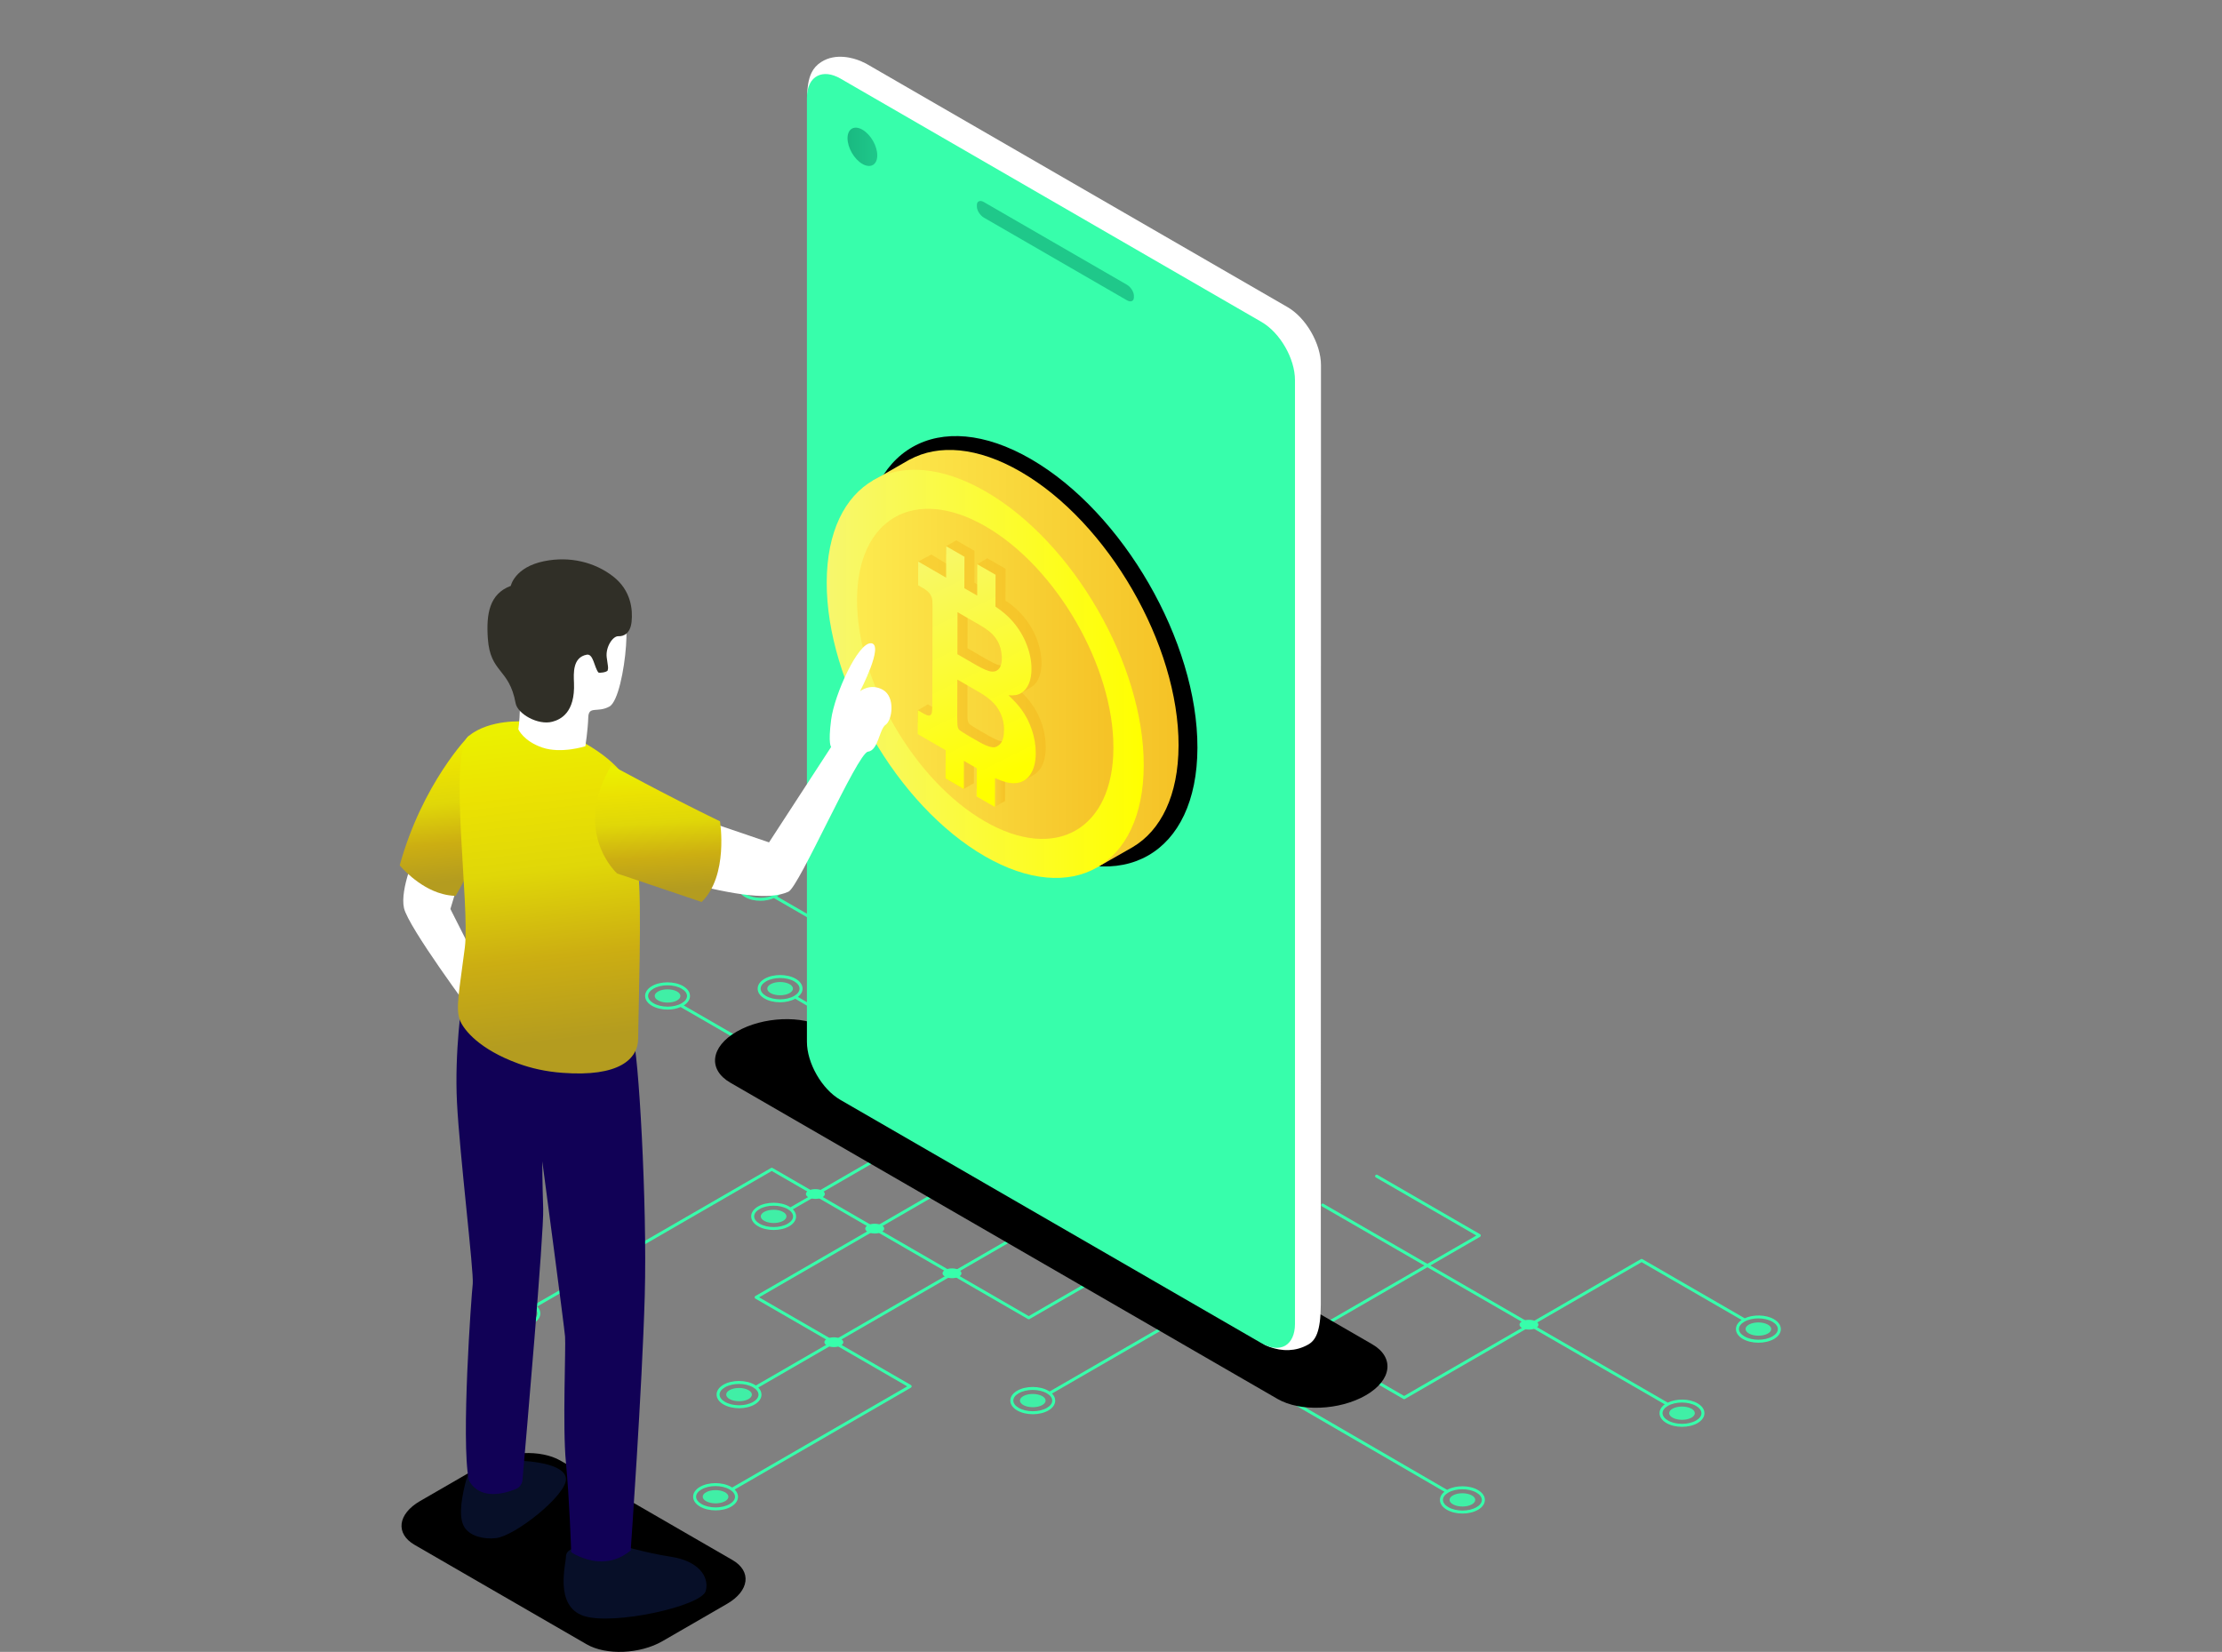 <svg width="581" height="432" viewBox="0 0 581 432" fill="none" xmlns="http://www.w3.org/2000/svg">
<rect x="0" y="0" width="581" height="432" fill="#808080" stroke="none"/>
<path d="M236.589 296.352L178.794 262.943C179.842 262.283 180.421 261.411 180.418 260.469C180.418 259.474 179.773 258.554 178.606 257.879C176.356 256.579 172.706 256.579 170.468 257.879C169.316 258.551 168.681 259.465 168.684 260.454C168.684 261.449 169.328 262.37 170.495 263.045C171.62 263.696 173.094 264.022 174.569 264.022C175.774 264.022 176.968 263.792 177.977 263.359C177.992 263.368 178.001 263.383 178.016 263.392L236.198 297.024C236.258 297.06 236.326 297.078 236.392 297.078C236.526 297.078 236.658 297.009 236.729 296.883C236.837 296.698 236.774 296.459 236.586 296.352H236.589ZM170.883 262.373C169.967 261.841 169.46 261.163 169.46 260.454C169.46 259.755 169.955 259.077 170.859 258.554C171.871 257.966 173.202 257.673 174.533 257.673C175.864 257.673 177.201 257.966 178.219 258.554C179.135 259.083 179.642 259.764 179.642 260.472C179.642 261.175 179.147 261.85 178.242 262.376C176.222 263.553 172.918 263.553 170.883 262.376V262.373Z" fill="#37FEAB"/>
<g opacity="0.88">
<path d="M176.917 259.238C175.601 258.56 173.476 258.56 172.169 259.238C170.862 259.917 170.867 261.013 172.184 261.689C173.5 262.367 175.624 262.367 176.932 261.689C178.239 261.01 178.233 259.914 176.917 259.235V259.238Z" fill="#37FEAB"/>
</g>
<path d="M299.164 272.107L241.37 238.699C242.417 238.039 242.996 237.169 242.993 236.228C242.993 235.233 242.349 234.313 241.182 233.638C238.931 232.338 235.282 232.338 233.043 233.638C231.891 234.307 231.256 235.224 231.259 236.213C231.259 237.208 231.903 238.129 233.07 238.804C234.195 239.455 235.67 239.781 237.144 239.781C238.35 239.781 239.543 239.551 240.552 239.118C240.567 239.13 240.576 239.141 240.591 239.15L298.773 272.783C298.833 272.819 298.901 272.837 298.967 272.837C299.101 272.837 299.233 272.768 299.304 272.642C299.412 272.457 299.349 272.218 299.161 272.11L299.164 272.107ZM233.461 238.129C232.545 237.6 232.038 236.918 232.038 236.21C232.038 235.508 232.533 234.833 233.437 234.307C234.449 233.718 235.78 233.426 237.111 233.426C238.442 233.426 239.779 233.718 240.797 234.307C241.713 234.836 242.22 235.517 242.22 236.225C242.22 236.927 241.725 237.603 240.821 238.129C238.8 239.306 235.5 239.306 233.461 238.129Z" fill="#37FEAB"/>
<g opacity="0.88">
<path d="M239.495 234.994C238.179 234.316 236.054 234.316 234.747 234.994C233.44 235.673 233.446 236.769 234.762 237.444C236.078 238.123 238.203 238.123 239.51 237.444C240.817 236.766 240.811 235.67 239.495 234.991V234.994Z" fill="#37FEAB"/>
</g>
<g opacity="0.88">
<path d="M272.413 365.057C271.097 364.378 268.972 364.378 267.665 365.057C266.358 365.735 266.364 366.831 267.68 367.507C268.996 368.185 271.121 368.185 272.428 367.507C273.735 366.828 273.729 365.732 272.413 365.054V365.057Z" fill="#37FEAB"/>
</g>
<path d="M249.123 291.649C249.016 291.463 248.777 291.398 248.592 291.505L206.674 315.737C206.567 315.666 206.459 315.591 206.34 315.525C204.09 314.226 200.44 314.226 198.202 315.525C197.05 316.198 196.414 317.112 196.417 318.101C196.417 319.096 197.062 320.016 198.228 320.691C199.354 321.343 200.828 321.668 202.302 321.668C203.776 321.668 205.248 321.343 206.367 320.691C207.519 320.019 208.154 319.105 208.151 318.116C208.151 317.447 207.856 316.816 207.313 316.266L248.983 292.18C249.168 292.073 249.234 291.837 249.126 291.649H249.123ZM205.976 320.019C203.955 321.196 200.652 321.196 198.616 320.019C197.7 319.49 197.196 318.809 197.193 318.101C197.193 317.399 197.688 316.723 198.593 316.198C199.604 315.609 200.935 315.316 202.266 315.316C203.597 315.316 204.934 315.609 205.952 316.198C206.868 316.726 207.375 317.408 207.375 318.116C207.375 318.818 206.88 319.493 205.976 320.016V320.019Z" fill="#37FEAB"/>
<g opacity="0.88">
<path d="M204.65 316.885C203.334 316.207 201.209 316.207 199.902 316.885C198.595 317.563 198.601 318.66 199.917 319.335C201.233 320.013 203.358 320.013 204.665 319.335C205.972 318.657 205.966 317.56 204.65 316.882V316.885Z" fill="#37FEAB"/>
</g>
<path d="M279.783 270.939L254.658 256.415C254.539 256.346 254.387 256.346 254.267 256.415L227.868 272.051L208.652 260.712C209.422 260.096 209.846 259.346 209.846 258.545C209.846 257.556 209.213 256.639 208.061 255.97C205.823 254.667 202.173 254.667 199.923 255.97C198.756 256.645 198.111 257.565 198.111 258.56C198.111 259.552 198.744 260.467 199.896 261.136C201.015 261.787 202.486 262.113 203.961 262.113C205.435 262.113 206.817 261.799 207.927 261.187L227.671 272.84C227.731 272.876 227.799 272.893 227.868 272.893C227.937 272.893 228.005 272.876 228.065 272.84L254.467 257.204L279.395 271.612C279.58 271.719 279.819 271.656 279.927 271.468C280.034 271.283 279.971 271.044 279.783 270.936V270.939ZM200.287 260.464C199.383 259.938 198.887 259.262 198.887 258.563C198.887 257.855 199.395 257.174 200.311 256.645C201.328 256.056 202.662 255.764 203.993 255.764C205.324 255.764 206.655 256.056 207.667 256.645C208.571 257.171 209.067 257.846 209.067 258.545C209.067 259.253 208.559 259.935 207.643 260.464C205.608 261.641 202.307 261.641 200.284 260.464H200.287Z" fill="#37FEAB"/>
<g opacity="0.88">
<path d="M201.612 257.326C202.928 256.648 205.053 256.648 206.36 257.326C207.667 258.004 207.661 259.101 206.345 259.776C205.029 260.454 202.904 260.454 201.597 259.776C200.29 259.098 200.296 258.001 201.612 257.323V257.326Z" fill="#37FEAB"/>
</g>
<path d="M237.347 254.416C237.347 254.275 237.272 254.147 237.153 254.078L203.176 234.439C204.185 233.781 204.743 232.927 204.743 232.003C204.743 231.014 204.11 230.097 202.959 229.428C200.723 228.125 197.07 228.125 194.82 229.428C193.653 230.103 193.009 231.023 193.009 232.018C193.009 233.007 193.641 233.925 194.793 234.594C195.913 235.245 197.384 235.571 198.858 235.571C200.097 235.571 201.326 235.326 202.359 234.866L236.18 254.416L205.755 272.003C205.635 272.072 205.561 272.2 205.561 272.341C205.561 272.481 205.635 272.61 205.755 272.678L232.611 288.201C232.67 288.236 232.739 288.254 232.805 288.254C232.939 288.254 233.07 288.186 233.142 288.06C233.249 287.875 233.187 287.636 232.999 287.528L206.728 272.341L237.153 254.754C237.272 254.685 237.347 254.556 237.347 254.416ZM195.187 233.922C194.283 233.396 193.788 232.72 193.788 232.018C193.788 231.31 194.295 230.629 195.211 230.1C197.247 228.923 200.547 228.923 202.571 230.1C203.475 230.626 203.97 231.301 203.97 232C203.97 232.709 203.463 233.39 202.547 233.919C200.511 235.096 197.211 235.096 195.187 233.919V233.922Z" fill="#37FEAB"/>
<g opacity="0.88">
<path d="M196.512 230.784C197.828 230.106 199.953 230.106 201.26 230.784C202.567 231.463 202.561 232.559 201.245 233.234C199.929 233.913 197.804 233.913 196.497 233.234C195.19 232.556 195.196 231.46 196.512 230.781V230.784Z" fill="#37FEAB"/>
</g>
<path d="M463.835 344.995C461.743 343.785 458.452 343.717 456.199 344.756L429.438 329.288C429.319 329.219 429.17 329.219 429.05 329.288L367.146 365.071L313.631 334.137C313.446 334.03 313.208 334.092 313.1 334.281C312.993 334.466 313.055 334.705 313.243 334.813L366.952 365.86C367.012 365.896 367.081 365.914 367.146 365.914C367.212 365.914 367.281 365.896 367.34 365.86L429.244 330.077L455.393 345.193C454.435 345.841 453.91 346.675 453.91 347.574C453.91 348.572 454.554 349.492 455.721 350.165C456.846 350.816 458.32 351.142 459.795 351.142C461.269 351.142 462.74 350.816 463.859 350.165C465.011 349.492 465.647 348.578 465.644 347.589C465.644 346.591 464.999 345.671 463.832 344.998L463.835 344.995ZM463.471 349.486C461.451 350.664 458.147 350.664 456.112 349.486C455.196 348.955 454.691 348.276 454.688 347.568C454.688 346.866 455.184 346.191 456.088 345.665C457.1 345.076 458.431 344.783 459.762 344.783C461.093 344.783 462.43 345.076 463.447 345.665C464.364 346.197 464.871 346.875 464.871 347.583C464.871 348.285 464.376 348.96 463.471 349.486Z" fill="#37FEAB"/>
<g opacity="0.88">
<path d="M462.146 346.352C460.83 345.674 458.705 345.674 457.398 346.352C456.091 347.03 456.097 348.127 457.413 348.802C458.729 349.48 460.854 349.48 462.161 348.802C463.468 348.124 463.462 347.027 462.146 346.349V346.352Z" fill="#37FEAB"/>
</g>
<path d="M443.859 366.993C441.719 365.756 438.326 365.711 436.073 366.825C436.058 366.813 436.046 366.795 436.028 366.787L346.042 314.814C345.854 314.707 345.618 314.769 345.51 314.958C345.403 315.143 345.466 315.382 345.654 315.489L435.3 367.265C434.413 367.901 433.933 368.708 433.933 369.568C433.933 370.563 434.578 371.484 435.744 372.159C436.869 372.81 438.344 373.136 439.818 373.136C441.292 373.136 442.764 372.81 443.883 372.159C445.035 371.487 445.67 370.572 445.667 369.583C445.667 368.588 445.023 367.668 443.856 366.993H443.859ZM443.495 371.487C441.474 372.664 438.171 372.664 436.135 371.487C435.219 370.958 434.712 370.276 434.712 369.568C434.712 368.869 435.207 368.191 436.111 367.668C437.123 367.079 438.454 366.787 439.785 366.787C441.116 366.787 442.45 367.079 443.468 367.668C444.384 368.197 444.891 368.881 444.891 369.586C444.891 370.288 444.396 370.964 443.492 371.49L443.495 371.487Z" fill="#37FEAB"/>
<g opacity="0.88">
<path d="M442.17 368.349C440.854 367.671 438.729 367.671 437.422 368.349C436.114 369.028 436.12 370.124 437.437 370.799C438.753 371.478 440.877 371.478 442.185 370.799C443.492 370.121 443.486 369.025 442.17 368.346V368.349Z" fill="#37FEAB"/>
</g>
<path d="M386.441 389.668C384.217 388.383 380.636 388.375 378.392 389.626L325.563 358.961L386.999 323.446C387.118 323.378 387.193 323.249 387.193 323.109C387.193 322.968 387.118 322.84 386.999 322.771L360.146 307.249C359.961 307.138 359.722 307.204 359.614 307.392C359.507 307.578 359.57 307.817 359.758 307.924L386.029 323.112L324.593 358.624C324.474 358.692 324.399 358.821 324.399 358.961C324.399 359.102 324.474 359.227 324.593 359.299L377.673 390.111C376.926 390.72 376.518 391.458 376.518 392.247C376.518 393.245 377.162 394.165 378.329 394.837C379.454 395.489 380.928 395.814 382.403 395.814C383.877 395.814 385.348 395.489 386.467 394.837C387.619 394.165 388.255 393.251 388.255 392.262C388.255 391.267 387.61 390.347 386.444 389.671L386.441 389.668ZM386.076 394.162C384.056 395.339 380.755 395.339 378.717 394.162C377.801 393.633 377.294 392.952 377.294 392.244C377.294 391.542 377.789 390.866 378.693 390.344C379.705 389.755 381.036 389.462 382.367 389.462C383.698 389.462 385.035 389.755 386.053 390.344C386.969 390.872 387.476 391.554 387.476 392.262C387.476 392.964 386.981 393.639 386.076 394.162Z" fill="#37FEAB"/>
<g opacity="0.88">
<path d="M384.752 391.025C383.436 390.347 381.311 390.347 380.004 391.025C378.696 391.703 378.702 392.8 380.019 393.475C381.335 394.153 383.459 394.153 384.767 393.475C386.074 392.797 386.068 391.7 384.752 391.022V391.025Z" fill="#37FEAB"/>
</g>
<path d="M275.57 294.269C275.462 294.084 275.224 294.018 275.039 294.126L197.518 338.939C197.398 339.008 197.324 339.136 197.324 339.277C197.324 339.417 197.398 339.546 197.518 339.614L237.218 362.562L191.439 389.026C191.349 388.966 191.26 388.903 191.161 388.847C188.911 387.547 185.261 387.547 183.023 388.847C181.871 389.519 181.235 390.433 181.238 391.422C181.238 392.417 181.883 393.338 183.05 394.013C184.175 394.664 185.649 394.99 187.123 394.99C188.598 394.99 190.069 394.664 191.188 394.013C192.34 393.34 192.976 392.426 192.973 391.437C192.973 390.753 192.659 390.105 192.089 389.546L238.188 362.896C238.308 362.828 238.382 362.699 238.382 362.559C238.382 362.418 238.308 362.29 238.188 362.221L198.488 339.274L275.427 294.798C275.612 294.691 275.677 294.454 275.57 294.266V294.269ZM190.794 393.34C188.774 394.518 185.473 394.518 183.435 393.34C182.519 392.812 182.014 392.13 182.011 391.422C182.011 390.72 182.507 390.045 183.411 389.519C184.423 388.93 185.754 388.637 187.085 388.637C188.416 388.637 189.75 388.93 190.767 389.519C191.683 390.051 192.191 390.729 192.191 391.437C192.191 392.139 191.695 392.815 190.791 393.338L190.794 393.34Z" fill="#37FEAB"/>
<g opacity="0.88">
<path d="M189.469 390.203C188.153 389.525 186.029 389.525 184.721 390.203C183.414 390.881 183.42 391.978 184.736 392.653C186.052 393.331 188.177 393.331 189.484 392.653C190.791 391.975 190.786 390.878 189.469 390.2V390.203Z" fill="#37FEAB"/>
</g>
<path d="M291.133 308.746C291.026 308.561 290.787 308.495 290.602 308.602L197.631 362.344C197.524 362.272 197.416 362.197 197.297 362.131C195.047 360.829 191.397 360.832 189.159 362.131C188.007 362.804 187.371 363.718 187.374 364.707C187.374 365.702 188.019 366.622 189.186 367.298C190.311 367.949 191.785 368.275 193.259 368.275C194.733 368.275 196.205 367.949 197.324 367.298C198.476 366.625 199.111 365.711 199.108 364.722C199.108 364.053 198.81 363.422 198.267 362.872L290.987 309.275C291.172 309.167 291.237 308.931 291.13 308.743L291.133 308.746ZM196.933 366.628C194.909 367.805 191.609 367.805 189.573 366.628C188.657 366.099 188.15 365.418 188.15 364.71C188.15 364.011 188.645 363.333 189.55 362.81C190.561 362.221 191.892 361.928 193.223 361.928C194.554 361.928 195.888 362.221 196.909 362.81C197.825 363.341 198.332 364.023 198.332 364.728C198.332 365.43 197.837 366.105 196.933 366.631V366.628Z" fill="#37FEAB"/>
<g opacity="0.88">
<path d="M195.611 363.491C194.295 362.813 192.17 362.813 190.863 363.491C189.556 364.169 189.562 365.266 190.878 365.941C192.194 366.619 194.319 366.619 195.626 365.941C196.933 365.263 196.927 364.166 195.611 363.488V363.491Z" fill="#37FEAB"/>
</g>
<g opacity="0.88">
<path d="M137.784 342.256C136.468 341.577 134.343 341.577 133.036 342.256C131.729 342.934 131.735 344.03 133.051 344.706C134.367 345.384 136.492 345.384 137.799 344.706C139.106 344.027 139.1 342.931 137.784 342.253V342.256Z" fill="#37FEAB"/>
</g>
<path d="M300.349 326.518C300.241 326.333 300.002 326.267 299.817 326.375L269.001 344.186L201.991 305.45C201.872 305.381 201.723 305.381 201.603 305.45L139.858 341.141C139.735 341.057 139.61 340.974 139.473 340.896C137.223 339.593 133.573 339.596 131.334 340.896C130.182 341.568 129.547 342.483 129.55 343.472C129.55 344.467 130.194 345.387 131.361 346.062C132.486 346.713 133.961 347.039 135.435 347.039C136.909 347.039 138.38 346.713 139.5 346.062C140.651 345.39 141.287 344.476 141.284 343.486C141.284 342.835 141.004 342.217 140.484 341.676L201.797 306.233L268.807 344.969C268.867 345.004 268.936 345.022 269.001 345.022C269.067 345.022 269.136 345.004 269.195 344.969L300.205 327.044C300.39 326.936 300.456 326.7 300.349 326.512V326.518ZM139.109 345.393C137.088 346.57 133.785 346.57 131.749 345.393C130.833 344.864 130.326 344.183 130.326 343.475C130.326 342.775 130.821 342.097 131.725 341.574C132.737 340.986 134.068 340.693 135.399 340.693C136.73 340.693 138.067 340.986 139.085 341.574C139.207 341.646 139.32 341.721 139.428 341.795C139.434 341.81 139.434 341.822 139.443 341.837C139.503 341.942 139.607 342.002 139.717 342.022C140.231 342.465 140.508 342.973 140.508 343.495C140.508 344.198 140.013 344.873 139.109 345.399V345.393Z" fill="#37FEAB"/>
<path d="M214.946 311.351C213.977 310.852 212.41 310.852 211.446 311.351C210.482 311.85 210.488 312.66 211.458 313.159C212.428 313.658 213.994 313.658 214.958 313.159C215.922 312.66 215.916 311.85 214.946 311.351Z" fill="#37FEAB"/>
<path d="M218.629 265.08C217.659 264.581 216.092 264.581 215.128 265.08C214.164 265.579 214.17 266.389 215.14 266.888C216.11 267.387 217.677 267.387 218.641 266.888C219.605 266.389 219.599 265.579 218.629 265.08Z" fill="#37FEAB"/>
<path d="M230.462 320.405C229.492 319.906 227.925 319.906 226.961 320.405C225.997 320.904 226.003 321.713 226.973 322.212C227.943 322.711 229.51 322.711 230.474 322.212C231.438 321.713 231.432 320.904 230.462 320.405Z" fill="#37FEAB"/>
<path d="M250.672 332.088C249.702 331.589 248.135 331.589 247.171 332.088C246.207 332.587 246.213 333.396 247.183 333.895C248.153 334.394 249.72 334.394 250.684 333.895C251.648 333.396 251.642 332.587 250.672 332.088Z" fill="#37FEAB"/>
<path d="M219.777 350.111C218.808 349.612 217.241 349.612 216.277 350.111C215.313 350.61 215.319 351.42 216.289 351.919C217.259 352.418 218.825 352.418 219.789 351.919C220.753 351.42 220.747 350.61 219.777 350.111Z" fill="#37FEAB"/>
<path d="M341.947 349.143C340.978 348.644 339.411 348.644 338.447 349.143C337.483 349.642 337.489 350.452 338.459 350.951C339.429 351.45 340.995 351.45 341.959 350.951C342.923 350.452 342.917 349.642 341.947 349.143Z" fill="#37FEAB"/>
<path d="M401.535 345.53C400.565 345.031 398.999 345.031 398.035 345.53C397.071 346.029 397.077 346.839 398.047 347.338C399.017 347.837 400.583 347.837 401.547 347.338C402.511 346.839 402.505 346.029 401.535 345.53Z" fill="#37FEAB"/>
<path d="M316.885 339.823C316.777 339.638 316.539 339.572 316.354 339.68L274.436 363.912C274.328 363.841 274.221 363.766 274.102 363.7C271.851 362.4 268.202 362.4 265.963 363.7C264.811 364.372 264.176 365.287 264.179 366.276C264.179 367.274 264.823 368.194 265.99 368.866C267.115 369.518 268.59 369.843 270.064 369.843C271.538 369.843 273.009 369.518 274.128 368.866C275.28 368.194 275.916 367.28 275.913 366.291C275.913 365.621 275.615 364.991 275.072 364.441L316.742 340.355C316.927 340.248 316.992 340.012 316.885 339.823ZM273.738 368.191C271.717 369.368 268.416 369.368 266.378 368.191C265.462 367.662 264.955 366.981 264.955 366.273C264.955 365.571 265.45 364.895 266.354 364.372C267.366 363.784 268.697 363.491 270.028 363.491C271.359 363.491 272.696 363.784 273.714 364.372C274.63 364.901 275.137 365.582 275.137 366.291C275.137 366.993 274.642 367.668 273.738 368.191Z" fill="#37FEAB"/>
<path d="M334.044 365.851L190.961 283.142C185.043 279.721 185.783 273.745 192.62 269.795C199.454 265.845 209.792 265.415 215.713 268.836L358.796 351.545C364.714 354.966 363.974 360.942 357.137 364.892C350.303 368.842 339.965 369.273 334.044 365.851Z" fill="url(#paint0_linear_262_190)"/>
<path d="M345.406 95.517C345.406 95.517 345.361 341.045 345.361 341.213C345.316 348.36 343.973 350.544 342.042 351.638C340.323 352.609 338.616 353.003 337.064 353.072C333.292 353.254 330.403 351.524 330.403 351.524C330.403 351.524 330.738 347.601 330.624 347.039C330.535 346.57 330.517 344.52 330.517 343.854L281.174 315.337L251.402 298.115L226.54 283.746C225.039 282.864 223.63 281.615 222.44 280.142C219.658 276.858 217.781 272.412 217.781 268.564V26.206C214.454 27.685 211.001 28.611 211.022 26.047C211.045 22.922 211.371 20.699 212.188 19.038C212.755 17.854 213.591 16.952 214.728 16.217C218.608 13.722 223.284 15.261 224.812 15.876C224.851 15.891 224.896 15.915 224.934 15.921C225.191 16.029 225.373 16.109 225.373 16.109L225.364 16.124C225.749 16.292 226.137 16.444 226.54 16.677L336.677 80.326C341.496 83.111 345.406 89.909 345.406 95.514V95.517Z" fill="white"/>
<path d="M338.605 99.395V346.235C338.605 349.023 337.632 350.986 336.074 351.912C334.466 352.824 332.302 352.671 329.885 351.291L219.736 287.636C214.902 284.848 210.992 278.033 210.992 272.445V25.602C210.992 22.713 212.043 20.687 213.765 19.838C215.346 19.041 217.42 19.217 219.736 20.534L329.885 84.213C334.719 87.025 338.605 93.781 338.605 99.392V99.395Z" fill="#37FEAB"/>
<path d="M225.511 33.92C223.362 32.68 221.616 33.675 221.61 36.146C221.604 38.617 223.338 41.626 225.487 42.866C227.633 44.106 229.382 43.111 229.388 40.64C229.393 38.169 227.66 35.16 225.511 33.92Z" fill="url(#paint1_linear_262_190)"/>
<path d="M294.658 78.527L257.264 56.913C256.252 56.327 255.432 55.03 255.432 54.017V53.623C255.432 52.61 256.252 52.26 257.264 52.846L294.658 74.461C295.669 75.046 296.49 76.343 296.49 77.356V77.751C296.49 78.763 295.669 79.113 294.658 78.527Z" fill="url(#paint2_linear_262_190)"/>
<path d="M269.535 120.045C245.398 106.094 225.773 117.293 225.693 145.06C225.615 172.827 245.115 206.657 269.249 220.607C293.386 234.558 313.023 223.356 313.1 195.586C313.178 167.819 293.67 133.996 269.532 120.045H269.535Z" fill="url(#paint3_linear_262_190)"/>
<path d="M308.167 194.992C308.242 168.659 289.739 136.583 266.852 123.353C255.601 116.848 245.392 116.119 237.898 120.174V120.153L228.101 125.776L243.631 139.834L252.524 142.165C254.792 156.062 261.367 170.613 270.397 182.628L283.764 224.898L287.157 226.679L296.167 221.546H296.161C303.547 217.189 308.128 208.016 308.164 194.989L308.167 194.992Z" fill="url(#paint4_linear_262_190)"/>
<path d="M257.744 128.543C234.854 115.312 216.241 125.931 216.166 152.264C216.092 178.597 234.585 210.678 257.472 223.909C280.362 237.14 298.984 226.515 299.059 200.182C299.133 173.849 280.631 141.773 257.744 128.543Z" fill="url(#paint5_linear_262_190)"/>
<path d="M257.72 137.665C239.209 126.965 224.156 135.553 224.096 156.851C224.036 178.146 238.991 204.09 257.502 214.79C276.014 225.49 291.073 216.896 291.133 195.601C291.192 174.306 276.229 148.365 257.72 137.665Z" fill="url(#paint6_linear_262_190)"/>
<path d="M263.479 193.617L260.993 195.052C260.979 195.067 260.979 195.085 260.961 195.085L260.725 195.21L260.647 195.258L258.287 196.629C258.224 196.677 258.146 196.725 258.066 196.77C257.893 196.865 254.81 198.691 254.667 198.691V200.502L254.652 204.801C254.037 205.163 253.046 205.746 252.026 206.328V206.343H252.011L251.996 206.328L248.928 204.547L247.245 203.585V201.757C248.692 200.905 250.644 199.773 252.029 198.984C252.029 198.969 252.043 198.969 252.043 198.969C252.294 198.811 252.53 198.685 252.751 198.56C252.231 198.386 251.745 198.18 251.256 197.929C249.289 196.874 246.961 195.551 245.12 194.29C244.759 193.976 244.616 193.393 244.586 192.903C244.49 191.55 244.553 187.722 244.538 186.303L243.341 186.996C243.279 187.044 243.216 187.074 243.153 187.107L239.975 188.965L239.96 188.98V188.917L239.975 185.75V185.735H239.99C241.043 185.12 242.097 184.507 242.616 184.208C242.9 184.367 243.323 184.633 243.75 184.854C243.75 184.869 243.765 184.869 243.765 184.869C244.063 185.042 244.347 185.2 244.535 185.293L244.55 181.071L247.665 179.275L250.292 177.731C250.008 177.59 249.758 177.432 249.459 177.273L244.583 174.438L244.615 163.442L247.716 161.632L250.375 160.087L253.019 158.542C253.019 159.361 253.019 160.448 253.004 161.614C253.004 164.354 252.99 167.646 252.99 169.538L257.884 172.373C259.081 172.989 260.322 173.837 261.677 174.029H261.692C262.005 174.091 262.336 174.091 262.668 174.061C262.793 174.029 262.999 173.999 263.154 173.936L260.683 175.37C260.635 175.403 260.573 175.433 260.525 175.466L254.923 178.711C254.419 179.009 253.789 179.042 253.207 178.932C253.13 178.917 253.049 178.899 252.972 178.869V179.248L252.957 182.335C252.957 182.903 252.942 186.225 252.957 186.745C252.99 187.486 252.909 188.242 253.207 188.92C253.413 189.47 253.962 189.676 254.419 190.008C255.52 190.734 257.424 191.771 258.573 192.449C259.597 192.954 260.808 193.758 261.987 193.865H262.002C262.507 193.928 263.008 193.865 263.482 193.614L263.479 193.617Z" fill="url(#paint7_linear_262_190)"/>
<path d="M255.377 206.25C257.565 204.975 261.152 202.88 262.787 201.918V207.998L262.772 209.48L260.146 211.007L260.113 211.022L257.045 209.241L255.362 208.264L255.377 206.247V206.25Z" fill="url(#paint8_linear_262_190)"/>
<path d="M273.453 195.443C273.453 198.072 272.746 201.177 270.352 202.611L267.852 204.06C267.804 204.108 267.756 204.123 267.711 204.156C267.664 204.189 267.601 204.219 267.553 204.234C267.082 204.502 266.562 204.676 265.995 204.753C265.822 204.786 265.634 204.801 265.461 204.816C265.288 204.831 265.1 204.831 264.927 204.831C264.706 204.831 264.47 204.816 264.22 204.768C265.022 202.973 265.133 200.83 264.99 198.876C264.769 196.056 263.903 193.268 262.519 190.779C262.504 189.518 262.283 188.323 261.874 187.22C261.432 186.055 260.788 184.967 259.907 183.99C261.134 183.264 262.504 182.493 263.289 182.021C264.294 179.422 264.014 176.461 263.303 173.831L263.13 173.927C263.241 173.864 263.318 173.786 263.241 173.643C263.005 172.776 262.689 171.91 262.313 171.076C262.107 170.589 261.871 170.114 261.62 169.66C261.543 169.361 261.447 169.062 261.337 168.761C260.913 167.673 260.313 166.729 259.51 165.91C259.024 165.405 258.284 164.823 257.308 164.162C256.442 163.344 255.499 162.617 254.509 161.972L254.524 156.334L252.84 157.311L249.74 159.122L246.373 157.185L246.388 151.625C245.445 152.178 243.162 153.516 241.951 154.209C241.763 154.084 241.557 153.958 241.321 153.83L240.062 153.089V150.442L240.076 146.85L243.538 145.021L247.376 147.37L247.564 147.481L247.391 142.849L250.035 141.304L254.801 144.062L254.786 152.396L255.508 152.82L256.451 153.373L255.523 147.561L258.15 146.001L262.933 148.759L262.901 157.075C262.963 157.108 263.011 157.152 263.074 157.185C268.075 160.478 271.663 165.958 272.262 171.946C272.483 174.435 272.247 177.333 270.343 179.159C269.92 179.646 267.762 180.766 267.198 181.128C267.293 181.238 267.404 181.334 267.496 181.441C270.141 184.026 272.012 187.334 272.892 190.925C273.253 192.407 273.444 193.919 273.444 195.446L273.453 195.443Z" fill="url(#paint9_linear_262_190)"/>
<path d="M269.836 190.955C269.158 188.938 268.263 187.157 267.114 185.583C266.311 184.48 265.18 183.219 263.685 181.818C265.085 181.958 266.204 181.755 267.051 181.22C267.917 180.685 268.562 179.882 269.018 178.809C269.475 177.739 269.71 176.463 269.71 174.967C269.725 172.92 269.302 170.777 268.451 168.572C267.601 166.367 266.374 164.35 264.786 162.507C263.622 161.153 262.112 159.859 260.286 158.631L260.319 150.316L255.535 147.558L255.52 152.82V155.766L252.154 153.83L252.187 145.607L247.403 142.849L247.388 147.37V151.072L240.088 146.85L240.073 150.441V153.089L241.333 153.83C241.568 153.955 241.774 154.081 241.962 154.209C242.467 154.541 242.813 154.855 243.034 155.139C243.332 155.533 243.538 155.942 243.663 156.367C243.789 156.809 243.851 157.705 243.836 159.044L243.774 183.539V184.199C243.774 184.435 243.774 184.656 243.759 184.86C243.744 185.804 243.681 186.386 243.571 186.64C243.523 186.781 243.431 186.909 243.335 186.987C243.272 187.035 243.21 187.065 243.147 187.098C243.084 187.113 243.022 187.13 242.941 187.145C242.658 187.193 242.076 186.957 241.243 186.467L240.002 185.744H239.987V185.759L239.972 188.926V191.983L247.271 196.205L247.239 201.75V203.579L247.253 203.594L248.937 204.556L252.004 206.337H252.019V206.322L252.034 198.999V198.966L252.049 198.981L254.661 200.493L254.675 200.507L255.401 200.917L255.386 204.383V206.256L255.371 208.273L257.054 209.25L260.122 211.031L260.155 211.046V211.013L260.17 203.483C261.131 203.926 262.011 204.254 262.796 204.475C263.315 204.634 263.787 204.726 264.228 204.774C264.479 204.822 264.715 204.837 264.936 204.837C265.109 204.837 265.297 204.837 265.47 204.822C265.643 204.807 265.831 204.789 266.004 204.759C266.571 204.682 267.09 204.508 267.562 204.239C267.61 204.224 267.672 204.192 267.72 204.162C267.768 204.129 267.815 204.114 267.86 204.066C268.394 203.752 268.866 203.295 269.275 202.728C270.298 201.311 270.818 199.405 270.818 196.994C270.833 194.992 270.504 192.978 269.842 190.961L269.836 190.955ZM259.513 165.91C260.316 166.729 260.913 167.673 261.339 168.761C261.45 169.059 261.545 169.358 261.623 169.66C261.796 170.29 261.906 170.936 261.936 171.596C261.951 171.784 261.951 171.976 261.951 172.179C261.951 172.902 261.856 173.517 261.668 174.022V174.037C261.572 174.336 261.447 174.59 261.274 174.808C261.101 175.044 260.895 175.232 260.659 175.358C260.611 175.391 260.549 175.421 260.501 175.454C260.155 175.594 259.746 175.66 259.289 175.627C258.409 175.549 257.054 174.967 255.216 173.909L250.339 171.088L250.372 160.093L252.983 161.604L252.998 161.619L255.248 162.91C255.389 162.988 255.517 163.069 255.657 163.131C256.272 163.493 256.821 163.839 257.311 164.156C258.286 164.816 259.027 165.399 259.513 165.904V165.91ZM262.518 191C262.518 191.188 262.518 191.394 262.503 191.568C262.456 192.497 262.282 193.253 261.984 193.85V193.865C261.874 194.101 261.733 194.307 261.575 194.496C261.402 194.717 261.181 194.905 260.978 195.031C260.963 195.046 260.963 195.063 260.946 195.063C260.883 195.126 260.805 195.174 260.725 195.204C260.692 195.219 260.662 195.237 260.629 195.237C260.235 195.443 259.779 195.488 259.292 195.395C258.394 195.237 257.278 194.765 255.926 193.979L253.583 192.64C252.813 192.183 250.957 191.051 250.766 190.83C250.593 190.608 250.468 190.342 250.405 189.978C250.342 189.709 250.309 188.875 250.294 187.489L250.327 177.721L252.953 179.233L252.968 179.248L255.613 180.775L255.848 180.901C257.657 181.955 258.994 182.98 259.892 183.957C259.902 183.967 259.907 183.978 259.907 183.99C260.787 184.967 261.432 186.055 261.874 187.22C262.282 188.323 262.503 189.521 262.518 190.779V191Z" fill="url(#paint10_linear_262_190)"/>
<path d="M153.394 430.017L108.417 404.019C103.335 401.082 103.97 395.949 109.841 392.554L126.714 382.802C132.584 379.407 141.462 379.04 146.545 381.98L191.521 407.978C196.604 410.915 195.968 416.049 190.098 419.443L173.225 429.196C167.354 432.59 158.476 432.957 153.394 430.017Z" fill="url(#paint11_linear_262_190)"/>
<path d="M125.151 383.062C125.151 383.062 122.805 383.175 121.602 388.159C120.4 393.143 120 397.326 121.546 399.561C123.091 401.796 126.58 402.597 129.672 402.253C134.668 401.698 147.984 391.138 147.984 386.842C147.984 382.545 137.168 381.858 133.736 382.028C131.406 382.145 125.154 383.059 125.154 383.059L125.151 383.062Z" fill="#070F28"/>
<path d="M150.212 404.889C150.212 404.889 147.98 405.232 147.98 407.124C147.98 409.015 144.891 420.014 152.615 422.592C160.338 425.171 183.514 420.014 184.544 416.061C185.574 412.108 182.312 408.154 175.445 407.124C168.578 406.093 160.681 403.688 160.681 403.688L150.209 404.892L150.212 404.889Z" fill="#070F28"/>
<path d="M168.587 338.891C167.897 363.282 164.913 405.462 164.913 405.462C161.979 407.942 158.897 408.51 156.258 408.301C152.313 407.981 149.353 405.932 149.353 405.932C149.353 405.932 148.896 391.933 147.983 382.539C147.058 373.157 147.983 352.295 147.75 349.543C147.541 346.926 142.325 307.661 141.832 303.98L141.796 303.708C141.796 303.708 141.796 308.991 142.029 316.09C142.241 322.514 137.514 376.823 136.616 387.063C136.523 388.135 135.822 389.047 134.822 389.441C130.987 390.962 128.283 390.938 126.409 390.352C123.449 389.402 122.574 387.006 122.574 387.006C120.515 376.697 123.252 338.888 123.61 335.79C123.944 332.691 120.169 301.769 119.492 288.35C118.802 274.943 120.847 261.551 120.847 261.551C120.847 261.551 144.357 265.477 157.267 268.635C161.878 269.759 165.134 270.796 165.492 271.513C166.874 274.253 169.276 314.482 168.587 338.888V338.891Z" fill="#110156"/>
<path d="M108.841 222.821C108.841 222.821 104.493 232.445 105.636 237.489C106.779 242.53 123.488 264.987 123.488 264.987L126.693 255.363L117.767 237.716L121.429 225.57L108.841 222.821Z" fill="white"/>
<path d="M128.752 211.829C128.737 211.924 128.705 212.02 128.672 212.118C126.317 222.143 119.14 234.289 119.14 234.289C117.937 234.256 116.8 234.08 115.744 233.793C109.286 232.126 104.514 226.317 104.514 226.317C110.458 204.774 122.569 192.455 122.569 192.455C122.569 192.455 131.044 201.744 128.752 211.832V211.829Z" fill="url(#paint12_linear_262_190)"/>
<path d="M166.868 271.519C166.868 277.02 161.821 281.69 147.064 280.566C142.659 280.247 138.83 279.347 135.529 278.143C125.275 274.405 121.39 269.382 120.351 267.04C118.972 263.944 120.166 258.799 121.545 247.794C122.924 236.805 117.092 196.928 122.571 192.452C128.066 187.994 136.992 188.681 136.992 188.681C136.992 188.681 144.611 189.539 153.014 194.409C171.093 204.888 165.946 215.103 166.504 223.99C166.617 225.609 166.713 227.037 166.871 228.209C167.897 235.765 166.871 266.018 166.871 271.519H166.868Z" fill="url(#paint13_linear_262_190)"/>
<path d="M162.804 156.495C163.314 158.533 164.132 162.701 163.69 168.907C163.248 175.113 161.601 183.554 159.333 184.782C156.163 186.5 153.904 184.474 153.815 187.665C153.725 190.856 153.063 195.15 153.063 195.15C153.063 195.15 146.775 197.191 141.818 195.506C136.858 193.82 135.53 190.719 135.53 190.719C135.53 190.719 136.858 181.94 134.733 177.775C132.608 173.607 128.976 170.771 129.507 161.727C130.039 152.682 141.904 147.364 147.396 147.806C152.887 148.248 161.741 152.24 162.804 156.495Z" fill="white"/>
<path d="M142.259 146.766C149.058 145.374 155.587 147.068 160.323 150.755C165.059 154.442 165.459 159.501 165.149 162.557C164.839 165.629 163.156 166.448 161.696 166.382C160.213 166.313 158.309 169.242 158.64 171.901C158.957 174.438 159.115 174.452 158.906 175.292C158.775 175.818 156.635 176.081 156.459 175.86C155.372 174.503 155.146 170.882 153.415 171.214C149.732 171.916 149.977 176.018 150.084 178.567C150.415 186.413 146.551 188.188 144.405 188.75C140.687 189.724 135.339 186.724 134.819 183.891C133.136 174.671 128.179 176.09 127.558 166.959C127.123 160.553 127.943 155.324 133.557 153.217C133.557 153.217 134.539 148.347 142.256 146.766H142.259Z" fill="#302F27"/>
<path d="M179.396 212.91L201.083 220.3L217.333 195.32C217.333 195.32 216.474 194.69 217.333 188.158C218.193 181.627 224.37 167.876 227.805 168.223C231.237 168.566 224.886 180.769 224.886 180.769C224.886 180.769 227.632 178.534 230.894 180.426C234.156 182.317 233.296 188.332 231.58 189.536C229.864 190.74 229.691 196.238 226.946 196.581C224.2 196.925 208.98 231.884 206.175 233.19C201.367 235.425 192.614 234.22 178.71 230.611L179.396 212.907V212.91Z" fill="white"/>
<path d="M159.861 200.125C159.861 200.125 173.616 207.696 188.266 214.799C188.266 214.799 190.555 229.006 183.458 235.882L161.359 228.427C161.359 228.427 149.47 217.757 159.861 200.125Z" fill="url(#paint14_linear_262_190)"/>
<defs>
<linearGradient id="paint0_linear_262_190" x1="186.965" y1="317.342" x2="362.789" y2="317.342" gradientUnits="userSpaceOnUse">
<stop/>
<stop offset="1"/>
</linearGradient>
<linearGradient id="paint1_linear_262_190" x1="221.61" y1="38.393" x2="229.388" y2="38.393" gradientUnits="userSpaceOnUse">
<stop stop-color="#19B981"/>
<stop offset="1" stop-color="#1FC88A"/>
</linearGradient>
<linearGradient id="paint2_linear_262_190" x1="188.61" y1="-36.239" x2="229.792" y2="11.262" gradientUnits="userSpaceOnUse">
<stop stop-color="#19B981"/>
<stop offset="1" stop-color="#1FC88A"/>
</linearGradient>
<linearGradient id="paint3_linear_262_190" x1="225.693" y1="170.326" x2="313.103" y2="170.326" gradientUnits="userSpaceOnUse">
<stop/>
<stop offset="1"/>
</linearGradient>
<linearGradient id="paint4_linear_262_190" x1="228.101" y1="172.173" x2="308.167" y2="172.173" gradientUnits="userSpaceOnUse">
<stop stop-color="#FDEA4E"/>
<stop offset="1" stop-color="#F5C226"/>
</linearGradient>
<linearGradient id="paint5_linear_262_190" x1="216.166" y1="176.224" x2="299.059" y2="176.224" gradientUnits="userSpaceOnUse">
<stop stop-color="#F7F76D"/>
<stop offset="1" stop-color="#FFFF00"/>
</linearGradient>
<linearGradient id="paint6_linear_262_190" x1="224.096" y1="176.224" x2="291.133" y2="176.224" gradientUnits="userSpaceOnUse">
<stop stop-color="#FDEA4E"/>
<stop offset="1" stop-color="#F5C226"/>
</linearGradient>
<linearGradient id="paint7_linear_262_190" x1="239.96" y1="182.449" x2="263.479" y2="182.449" gradientUnits="userSpaceOnUse">
<stop stop-color="#F8D236"/>
<stop offset="1" stop-color="#F5C226"/>
</linearGradient>
<linearGradient id="paint8_linear_262_190" x1="255.362" y1="206.469" x2="262.787" y2="206.469" gradientUnits="userSpaceOnUse">
<stop stop-color="#FDEA4E"/>
<stop offset="1" stop-color="#F5C226"/>
</linearGradient>
<linearGradient id="paint9_linear_262_190" x1="240.067" y1="173.069" x2="273.453" y2="173.069" gradientUnits="userSpaceOnUse">
<stop stop-color="#F8D236"/>
<stop offset="1" stop-color="#F5C226"/>
</linearGradient>
<linearGradient id="paint10_linear_262_190" x1="237.533" y1="145.389" x2="265.157" y2="201.7" gradientUnits="userSpaceOnUse">
<stop stop-color="#F7F76D"/>
<stop offset="1" stop-color="#FFFF00"/>
</linearGradient>
<linearGradient id="paint11_linear_262_190" x1="562.35" y1="644.355" x2="637.067" y2="687.44" gradientUnits="userSpaceOnUse">
<stop/>
<stop offset="1"/>
</linearGradient>
<linearGradient id="paint12_linear_262_190" x1="113.898" y1="193.487" x2="117.569" y2="230.444" gradientUnits="userSpaceOnUse">
<stop stop-color="#EBF000"/>
<stop offset="0.2" stop-color="#EBE202"/>
<stop offset="0.45" stop-color="#E0D708"/>
<stop offset="0.73" stop-color="#CCAE12"/>
<stop offset="1" stop-color="#B49C1F"/>
</linearGradient>
<linearGradient id="paint13_linear_262_190" x1="137.869" y1="190.916" x2="147.05" y2="272.033" gradientUnits="userSpaceOnUse">
<stop stop-color="#EBF000"/>
<stop offset="0.2" stop-color="#EBE202"/>
<stop offset="0.45" stop-color="#E0D708"/>
<stop offset="0.73" stop-color="#CCAE12"/>
<stop offset="1" stop-color="#B49C1F"/>
</linearGradient>
<linearGradient id="paint14_linear_262_190" x1="168.18" y1="201.008" x2="170.192" y2="232.779" gradientUnits="userSpaceOnUse">
<stop stop-color="#EBF000"/>
<stop offset="0.2" stop-color="#EBE202"/>
<stop offset="0.45" stop-color="#E0D708"/>
<stop offset="0.73" stop-color="#CCAE12"/>
<stop offset="1" stop-color="#B49C1F"/>
</linearGradient>
</defs>
</svg>
